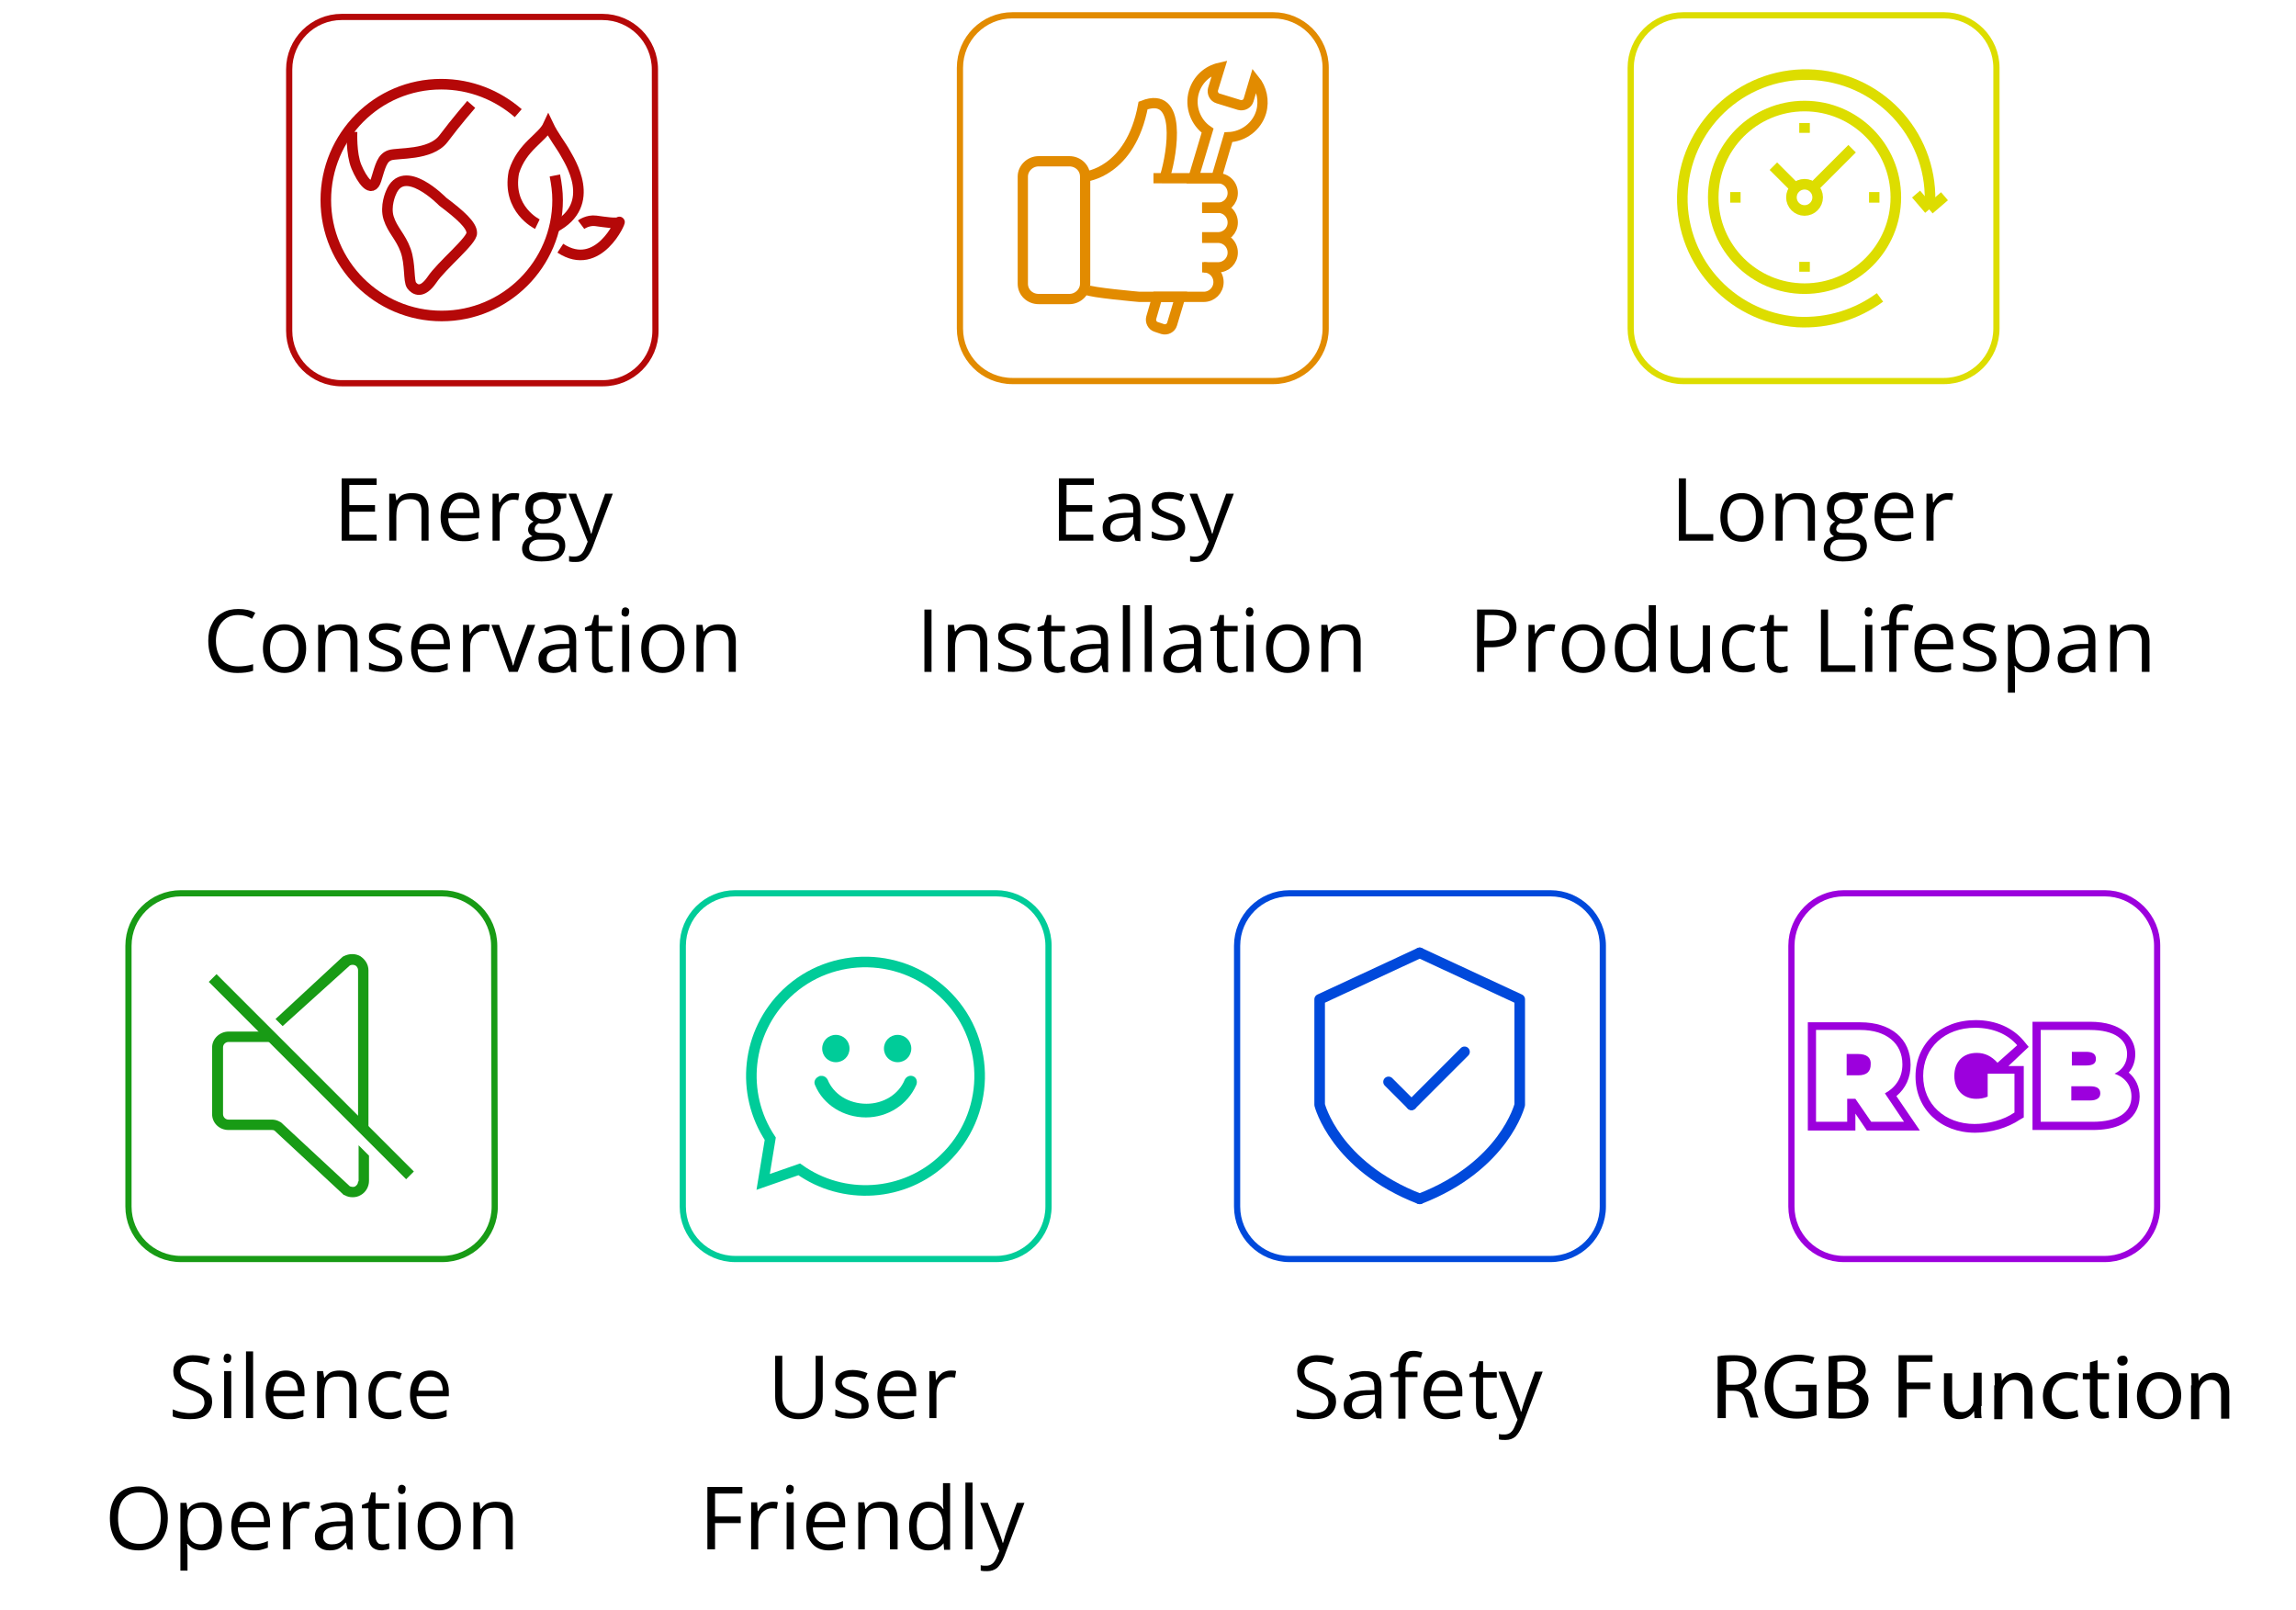 <?xml version="1.0" encoding="utf-8"?>
<!-- Generator: Adobe Illustrator 25.4.1, SVG Export Plug-In . SVG Version: 6.00 Build 0)  -->
<svg version="1.1" xmlns="http://www.w3.org/2000/svg" xmlns:xlink="http://www.w3.org/1999/xlink" x="0px" y="0px"
	 viewBox="0 0 420 294.5" style="enable-background:new 0 0 420 294.5;" xml:space="preserve">
<style type="text/css">
	.st0{enable-background:new    ;}
	.st1{fill:none;stroke:#B50808;stroke-width:1.935;stroke-miterlimit:10;}
	.st2{fill:none;stroke:#B50808;stroke-width:1.134;stroke-miterlimit:10;}
	.st3{fill:none;stroke:#E28B00;stroke-width:1.877;stroke-miterlimit:10;}
	.st4{fill:none;stroke:#E28B00;stroke-width:1.134;stroke-miterlimit:10;}
	.st5{fill:none;stroke:#DDDD00;stroke-width:1.935;stroke-miterlimit:10;}
	.st6{fill:none;stroke:#DDDD00;stroke-width:1.134;stroke-miterlimit:10;}
	.st7{fill:none;stroke:#189B15;stroke-width:2;stroke-miterlimit:10;}
	.st8{fill:#189B15;}
	.st9{fill:none;stroke:#189B15;stroke-width:1.134;stroke-miterlimit:10;}
	.st10{fill:none;stroke:#00CC99;stroke-width:1.935;stroke-miterlimit:10;}
	.st11{fill:#00CC99;}
	.st12{fill:none;stroke:#00CC99;stroke-width:1.134;stroke-miterlimit:10;}
	.st13{fill:none;stroke:#0049DB;stroke-width:1.134;stroke-miterlimit:10;}
	.st14{fill:none;stroke:#0049DB;stroke-width:1.935;stroke-linecap:round;stroke-linejoin:round;stroke-miterlimit:10;}
	.st15{fill:none;stroke:#9C00DD;stroke-width:1.134;stroke-miterlimit:10;}
	.st16{fill:#9C00DD;}
</style>
<g id="圖層_2">
</g>
<g id="圖層_1">
	<g>
		<g class="st0">
			<path d="M68.9,98.9h-6.4V87.5h6.4v1.2h-5v3.7h4.7v1.2h-4.7v4.2h5V98.9z"/>
			<path d="M77.1,98.9v-5.5c0-0.7-0.2-1.2-0.5-1.6c-0.3-0.3-0.8-0.5-1.5-0.5c-0.9,0-1.6,0.2-2,0.7s-0.6,1.3-0.6,2.4v4.5h-1.3v-8.6
				h1.1l0.2,1.2h0.1c0.3-0.4,0.6-0.8,1.1-1c0.5-0.2,1-0.3,1.6-0.3c1,0,1.8,0.2,2.3,0.7c0.5,0.5,0.8,1.3,0.8,2.4v5.6L77.1,98.9
				L77.1,98.9z"/>
			<path d="M84.7,99c-1.3,0-2.3-0.4-3-1.2c-0.7-0.8-1.1-1.8-1.1-3.2c0-1.4,0.3-2.5,1-3.3s1.6-1.2,2.7-1.2c1.1,0,1.9,0.4,2.5,1.1
				c0.6,0.7,0.9,1.6,0.9,2.8v0.8H82c0,1,0.3,1.8,0.8,2.3c0.5,0.5,1.2,0.8,2,0.8c0.9,0,1.8-0.2,2.7-0.6v1.2c-0.5,0.2-0.9,0.3-1.3,0.4
				C85.8,99,85.3,99,84.7,99z M84.4,91.2c-0.7,0-1.2,0.2-1.6,0.7c-0.4,0.4-0.7,1.1-0.7,1.9h4.5c0-0.8-0.2-1.4-0.5-1.9
				C85.5,91.5,85,91.2,84.4,91.2z"/>
			<path d="M94,90.2c0.4,0,0.7,0,1,0.1l-0.2,1.2c-0.4-0.1-0.7-0.1-0.9-0.1c-0.7,0-1.3,0.3-1.8,0.8c-0.5,0.6-0.7,1.3-0.7,2.1v4.6
				h-1.3v-8.6h1.1l0.1,1.6h0.1c0.3-0.6,0.7-1,1.1-1.3C92.9,90.3,93.4,90.2,94,90.2z"/>
			<path d="M103.6,90.3v0.8l-1.6,0.2c0.1,0.2,0.3,0.4,0.4,0.7c0.1,0.3,0.2,0.6,0.2,1c0,0.8-0.3,1.5-0.9,2c-0.6,0.5-1.4,0.8-2.4,0.8
				c-0.3,0-0.5,0-0.7-0.1c-0.6,0.3-0.8,0.7-0.8,1.1c0,0.2,0.1,0.4,0.3,0.5c0.2,0.1,0.5,0.2,1,0.2h1.5c0.9,0,1.6,0.2,2.1,0.6
				c0.5,0.4,0.7,1,0.7,1.7c0,0.9-0.4,1.7-1.1,2.2c-0.8,0.5-1.9,0.7-3.3,0.7c-1.1,0-2-0.2-2.6-0.6c-0.6-0.4-0.9-1-0.9-1.8
				c0-0.5,0.2-1,0.5-1.4c0.3-0.4,0.8-0.6,1.4-0.8c-0.2-0.1-0.4-0.3-0.6-0.5c-0.1-0.2-0.2-0.4-0.2-0.7c0-0.3,0.1-0.6,0.2-0.8
				s0.4-0.5,0.8-0.7c-0.4-0.2-0.8-0.5-1.1-0.9c-0.3-0.4-0.4-0.9-0.4-1.5c0-0.9,0.3-1.7,0.8-2.2s1.4-0.8,2.4-0.8
				c0.4,0,0.9,0.1,1.2,0.2L103.6,90.3L103.6,90.3L103.6,90.3z M96.8,100.3c0,0.5,0.2,0.8,0.6,1.1c0.4,0.2,1,0.4,1.7,0.4
				c1.1,0,1.9-0.2,2.4-0.5c0.5-0.3,0.8-0.8,0.8-1.3c0-0.5-0.1-0.8-0.4-1c-0.3-0.2-0.8-0.3-1.6-0.3h-1.6c-0.6,0-1,0.1-1.4,0.4
				C96.9,99.4,96.8,99.8,96.8,100.3z M97.5,93.1c0,0.6,0.2,1.1,0.5,1.4s0.8,0.5,1.4,0.5c1.3,0,1.9-0.6,1.9-1.8
				c0-1.3-0.6-1.9-1.9-1.9c-0.6,0-1.1,0.2-1.4,0.5C97.6,91.9,97.5,92.4,97.5,93.1z"/>
			<path d="M104,90.3h1.4l1.9,4.9c0.4,1.1,0.7,1.9,0.8,2.4h0.1c0.1-0.3,0.2-0.7,0.4-1.4c0.2-0.6,0.9-2.6,2.1-5.9h1.4l-3.7,9.8
				c-0.4,1-0.8,1.6-1.3,2.1s-1.1,0.6-1.8,0.6c-0.4,0-0.8,0-1.2-0.1v-1c0.3,0.1,0.6,0.1,1,0.1c0.9,0,1.5-0.5,1.9-1.5l0.5-1.2
				L104,90.3z"/>
		</g>
		<g class="st0">
			<path d="M43.6,112.5c-1.3,0-2.2,0.4-3,1.3c-0.7,0.8-1.1,2-1.1,3.4c0,1.5,0.4,2.6,1.1,3.5c0.7,0.8,1.7,1.2,3,1.2
				c0.8,0,1.7-0.1,2.7-0.4v1.2c-0.8,0.3-1.8,0.4-2.9,0.4c-1.7,0-3-0.5-3.9-1.5s-1.4-2.5-1.4-4.4c0-1.2,0.2-2.2,0.7-3.1
				c0.4-0.9,1.1-1.6,1.9-2c0.8-0.5,1.8-0.7,2.9-0.7c1.2,0,2.2,0.2,3.1,0.7l-0.6,1.1C45.3,112.7,44.4,112.5,43.6,112.5z"/>
			<path d="M56,118.6c0,1.4-0.4,2.5-1.1,3.3c-0.7,0.8-1.7,1.2-2.9,1.2c-0.8,0-1.4-0.2-2-0.5c-0.6-0.4-1.1-0.9-1.4-1.5
				c-0.3-0.7-0.5-1.5-0.5-2.4c0-1.4,0.3-2.5,1-3.3c0.7-0.8,1.7-1.2,2.9-1.2c1.2,0,2.1,0.4,2.9,1.2C55.6,116.1,56,117.2,56,118.6z
				 M49.4,118.6c0,1.1,0.2,1.9,0.7,2.5s1.1,0.9,1.9,0.9c0.8,0,1.5-0.3,1.9-0.9c0.4-0.6,0.7-1.4,0.7-2.5c0-1.1-0.2-1.9-0.7-2.5
				c-0.4-0.6-1.1-0.8-1.9-0.8c-0.8,0-1.5,0.3-1.9,0.8C49.7,116.7,49.4,117.5,49.4,118.6z"/>
			<path d="M64.1,122.9v-5.5c0-0.7-0.2-1.2-0.5-1.6c-0.3-0.3-0.8-0.5-1.5-0.5c-0.9,0-1.6,0.2-2,0.7s-0.6,1.3-0.6,2.4v4.5h-1.3v-8.6
				h1.1l0.2,1.2h0.1c0.3-0.4,0.6-0.8,1.1-1c0.5-0.2,1-0.3,1.6-0.3c1,0,1.8,0.2,2.3,0.7c0.5,0.5,0.8,1.3,0.8,2.4v5.6L64.1,122.9
				L64.1,122.9z"/>
			<path d="M73.6,120.5c0,0.8-0.3,1.4-0.9,1.8c-0.6,0.4-1.4,0.6-2.5,0.6c-1.1,0-2-0.2-2.7-0.5v-1.2c0.4,0.2,0.9,0.4,1.3,0.5
				c0.5,0.1,0.9,0.2,1.4,0.2c0.7,0,1.2-0.1,1.6-0.3c0.4-0.2,0.5-0.5,0.5-1c0-0.3-0.1-0.6-0.4-0.9c-0.3-0.2-0.9-0.5-1.7-0.8
				c-0.8-0.3-1.4-0.6-1.7-0.8c-0.3-0.2-0.6-0.5-0.8-0.8c-0.2-0.3-0.2-0.6-0.2-1c0-0.7,0.3-1.2,0.9-1.7c0.6-0.4,1.3-0.6,2.3-0.6
				c0.9,0,1.8,0.2,2.7,0.6l-0.5,1.1c-0.9-0.4-1.6-0.5-2.3-0.5c-0.6,0-1.1,0.1-1.4,0.3c-0.3,0.2-0.5,0.5-0.5,0.8
				c0,0.2,0.1,0.4,0.2,0.6c0.1,0.2,0.3,0.3,0.6,0.5c0.3,0.1,0.8,0.4,1.5,0.6c1,0.4,1.7,0.7,2.1,1.1C73.4,119.5,73.6,120,73.6,120.5z
				"/>
			<path d="M79.3,123c-1.3,0-2.3-0.4-3-1.2c-0.7-0.8-1.1-1.8-1.1-3.2c0-1.4,0.3-2.5,1-3.3s1.6-1.2,2.7-1.2c1.1,0,1.9,0.4,2.5,1.1
				c0.6,0.7,0.9,1.6,0.9,2.8v0.8h-5.9c0,1,0.3,1.8,0.8,2.3c0.5,0.5,1.2,0.8,2,0.8c0.9,0,1.8-0.2,2.7-0.6v1.2
				c-0.5,0.2-0.9,0.3-1.3,0.4C80.4,123,79.9,123,79.3,123z M79,115.2c-0.7,0-1.2,0.2-1.6,0.7c-0.4,0.4-0.7,1.1-0.7,1.9h4.5
				c0-0.8-0.2-1.4-0.5-1.9C80.2,115.5,79.6,115.2,79,115.2z"/>
			<path d="M88.6,114.2c0.4,0,0.7,0,1,0.1l-0.2,1.2c-0.4-0.1-0.7-0.1-0.9-0.1c-0.7,0-1.3,0.3-1.8,0.8c-0.5,0.6-0.7,1.3-0.7,2.1v4.6
				h-1.3v-8.6h1.1l0.1,1.6H86c0.3-0.6,0.7-1,1.1-1.3C87.6,114.3,88,114.2,88.6,114.2z"/>
			<path d="M93.1,122.9l-3.2-8.6h1.4l1.8,5.1c0.4,1.2,0.7,2,0.7,2.3h0.1c0.1-0.3,0.2-0.8,0.5-1.7c0.3-0.9,1-2.8,2.1-5.7h1.4
				l-3.2,8.6L93.1,122.9L93.1,122.9z"/>
			<path d="M104.5,122.9l-0.3-1.2h-0.1c-0.4,0.5-0.9,0.9-1.3,1.1c-0.4,0.2-1,0.3-1.6,0.3c-0.8,0-1.5-0.2-2-0.7
				c-0.5-0.4-0.7-1.1-0.7-1.9c0-1.7,1.4-2.6,4.1-2.7l1.5,0v-0.5c0-0.7-0.1-1.2-0.4-1.5c-0.3-0.3-0.8-0.5-1.4-0.5
				c-0.7,0-1.5,0.2-2.4,0.7l-0.4-1c0.4-0.2,0.9-0.4,1.4-0.5c0.5-0.1,1-0.2,1.5-0.2c1,0,1.8,0.2,2.3,0.7c0.5,0.5,0.7,1.2,0.7,2.2v5.8
				L104.5,122.9L104.5,122.9z M101.6,122c0.8,0,1.4-0.2,1.9-0.7s0.7-1.1,0.7-1.9v-0.8l-1.3,0.1c-1,0-1.8,0.2-2.2,0.5
				c-0.5,0.3-0.7,0.7-0.7,1.3c0,0.5,0.1,0.8,0.4,1.1C100.7,121.8,101,122,101.6,122z"/>
			<path d="M110.9,122c0.2,0,0.5,0,0.7-0.1c0.2,0,0.4-0.1,0.5-0.1v1c-0.1,0.1-0.3,0.1-0.6,0.2c-0.3,0-0.5,0.1-0.7,0.1
				c-1.7,0-2.5-0.9-2.5-2.6v-5.1H107v-0.6l1.2-0.5l0.5-1.8h0.8v2h2.5v1h-2.5v5c0,0.5,0.1,0.9,0.4,1.2
				C110.1,121.8,110.5,122,110.9,122z"/>
			<path d="M113.7,112c0-0.3,0.1-0.5,0.2-0.7c0.1-0.1,0.3-0.2,0.5-0.2c0.2,0,0.4,0.1,0.5,0.2c0.2,0.1,0.2,0.4,0.2,0.6
				s-0.1,0.5-0.2,0.7c-0.2,0.1-0.3,0.2-0.5,0.2c-0.2,0-0.4-0.1-0.5-0.2C113.7,112.5,113.7,112.3,113.7,112z M115.1,122.9h-1.3v-8.6
				h1.3V122.9z"/>
			<path d="M125.2,118.6c0,1.4-0.4,2.5-1.1,3.3c-0.7,0.8-1.7,1.2-2.9,1.2c-0.8,0-1.4-0.2-2-0.5c-0.6-0.4-1.1-0.9-1.4-1.5
				s-0.5-1.5-0.5-2.4c0-1.4,0.3-2.5,1-3.3c0.7-0.8,1.7-1.2,2.9-1.2c1.2,0,2.2,0.4,2.9,1.2C124.9,116.1,125.2,117.2,125.2,118.6z
				 M118.7,118.6c0,1.1,0.2,1.9,0.7,2.5c0.4,0.6,1.1,0.9,1.9,0.9c0.8,0,1.5-0.3,1.9-0.9c0.4-0.6,0.7-1.4,0.7-2.5
				c0-1.1-0.2-1.9-0.7-2.5c-0.4-0.6-1.1-0.8-1.9-0.8c-0.8,0-1.5,0.3-1.9,0.8S118.7,117.5,118.7,118.6z"/>
			<path d="M133.3,122.9v-5.5c0-0.7-0.2-1.2-0.5-1.6c-0.3-0.3-0.8-0.5-1.5-0.5c-0.9,0-1.6,0.2-2,0.7c-0.4,0.5-0.6,1.3-0.6,2.4v4.5
				h-1.3v-8.6h1.1l0.2,1.2h0.1c0.3-0.4,0.6-0.8,1.1-1c0.5-0.2,1-0.3,1.6-0.3c1,0,1.8,0.2,2.3,0.7c0.5,0.5,0.8,1.3,0.8,2.4v5.6
				L133.3,122.9L133.3,122.9z"/>
		</g>
	</g>
	<g>
		<g class="st0">
			<path d="M200.1,98.9h-6.4V87.5h6.4v1.2h-5v3.7h4.7v1.2H195v4.2h5V98.9z"/>
			<path d="M207.7,98.9l-0.3-1.2h-0.1c-0.4,0.5-0.9,0.9-1.3,1.1c-0.4,0.2-1,0.3-1.6,0.3c-0.9,0-1.5-0.2-2-0.7
				c-0.5-0.4-0.7-1.1-0.7-1.9c0-1.7,1.4-2.6,4.1-2.7l1.5,0v-0.5c0-0.7-0.1-1.2-0.4-1.5s-0.8-0.5-1.4-0.5c-0.7,0-1.5,0.2-2.4,0.7
				l-0.4-1c0.4-0.2,0.9-0.4,1.4-0.5c0.5-0.1,1-0.2,1.5-0.2c1,0,1.8,0.2,2.3,0.7c0.5,0.5,0.7,1.2,0.7,2.2v5.8L207.7,98.9L207.7,98.9
				L207.7,98.9z M204.7,98c0.8,0,1.4-0.2,1.9-0.7s0.7-1.1,0.7-1.9v-0.8l-1.3,0.1c-1,0-1.8,0.2-2.2,0.5c-0.5,0.3-0.7,0.7-0.7,1.3
				c0,0.5,0.1,0.8,0.4,1.1C203.8,97.8,204.2,98,204.7,98z"/>
			<path d="M216.8,96.5c0,0.8-0.3,1.4-0.9,1.8c-0.6,0.4-1.4,0.6-2.5,0.6c-1.1,0-2-0.2-2.7-0.5v-1.2c0.4,0.2,0.9,0.4,1.3,0.5
				c0.5,0.1,0.9,0.2,1.4,0.2c0.7,0,1.2-0.1,1.6-0.3c0.4-0.2,0.5-0.5,0.5-1c0-0.3-0.1-0.6-0.4-0.9s-0.9-0.5-1.7-0.8
				c-0.8-0.3-1.4-0.6-1.7-0.8s-0.6-0.5-0.8-0.8c-0.2-0.3-0.2-0.6-0.2-1c0-0.7,0.3-1.2,0.9-1.7c0.6-0.4,1.3-0.6,2.3-0.6
				c0.9,0,1.8,0.2,2.7,0.6l-0.5,1.1c-0.9-0.4-1.6-0.5-2.3-0.5c-0.6,0-1.1,0.1-1.4,0.3c-0.3,0.2-0.5,0.5-0.5,0.8
				c0,0.2,0.1,0.4,0.2,0.6c0.1,0.2,0.3,0.3,0.6,0.5c0.3,0.1,0.8,0.4,1.5,0.6c1,0.4,1.7,0.7,2.1,1.1C216.6,95.5,216.8,96,216.8,96.5z
				"/>
			<path d="M217.6,90.3h1.4l1.9,4.9c0.4,1.1,0.7,1.9,0.8,2.4h0.1c0.1-0.3,0.2-0.7,0.4-1.4c0.2-0.6,0.9-2.6,2.1-5.9h1.4l-3.7,9.8
				c-0.4,1-0.8,1.6-1.3,2.1c-0.5,0.4-1.1,0.6-1.8,0.6c-0.4,0-0.8,0-1.2-0.1v-1c0.3,0.1,0.6,0.1,1,0.1c0.9,0,1.5-0.5,1.9-1.5l0.5-1.2
				L217.6,90.3z"/>
		</g>
		<g class="st0">
			<path d="M169.1,122.9v-11.4h1.3v11.4H169.1z"/>
			<path d="M179.3,122.9v-5.5c0-0.7-0.2-1.2-0.5-1.6c-0.3-0.3-0.8-0.5-1.5-0.5c-0.9,0-1.6,0.2-2,0.7c-0.4,0.5-0.6,1.3-0.6,2.4v4.5
				h-1.3v-8.6h1.1l0.2,1.2h0.1c0.3-0.4,0.6-0.8,1.1-1c0.5-0.2,1-0.3,1.6-0.3c1,0,1.8,0.2,2.3,0.7c0.5,0.5,0.8,1.3,0.8,2.4v5.6
				L179.3,122.9L179.3,122.9z"/>
			<path d="M188.7,120.5c0,0.8-0.3,1.4-0.9,1.8c-0.6,0.4-1.4,0.6-2.5,0.6c-1.1,0-2-0.2-2.7-0.5v-1.2c0.4,0.2,0.9,0.4,1.3,0.5
				c0.5,0.1,0.9,0.2,1.4,0.2c0.7,0,1.2-0.1,1.6-0.3c0.4-0.2,0.5-0.5,0.5-1c0-0.3-0.1-0.6-0.4-0.9c-0.3-0.2-0.9-0.5-1.7-0.8
				c-0.8-0.3-1.4-0.6-1.7-0.8s-0.6-0.5-0.8-0.8c-0.2-0.3-0.2-0.6-0.2-1c0-0.7,0.3-1.2,0.9-1.7c0.6-0.4,1.3-0.6,2.3-0.6
				c0.9,0,1.8,0.2,2.7,0.6l-0.5,1.1c-0.9-0.4-1.6-0.5-2.3-0.5c-0.6,0-1.1,0.1-1.4,0.3c-0.3,0.2-0.5,0.5-0.5,0.8
				c0,0.2,0.1,0.4,0.2,0.6c0.1,0.2,0.3,0.3,0.6,0.5c0.3,0.1,0.8,0.4,1.5,0.6c1,0.4,1.7,0.7,2.1,1.1
				C188.6,119.5,188.7,120,188.7,120.5z"/>
			<path d="M193.6,122c0.2,0,0.5,0,0.7-0.1c0.2,0,0.4-0.1,0.5-0.1v1c-0.1,0.1-0.3,0.1-0.6,0.2c-0.3,0-0.5,0.1-0.7,0.1
				c-1.7,0-2.5-0.9-2.5-2.6v-5.1h-1.2v-0.6l1.2-0.5l0.5-1.8h0.8v2h2.5v1h-2.5v5c0,0.5,0.1,0.9,0.4,1.2
				C192.8,121.8,193.2,122,193.6,122z"/>
			<path d="M201.8,122.9l-0.3-1.2h-0.1c-0.4,0.5-0.9,0.9-1.3,1.1c-0.4,0.2-1,0.3-1.6,0.3c-0.8,0-1.5-0.2-2-0.7
				c-0.5-0.4-0.7-1.1-0.7-1.9c0-1.7,1.4-2.6,4.1-2.7l1.5,0v-0.5c0-0.7-0.1-1.2-0.4-1.5c-0.3-0.3-0.8-0.5-1.4-0.5
				c-0.7,0-1.5,0.2-2.4,0.7l-0.4-1c0.4-0.2,0.9-0.4,1.4-0.5c0.5-0.1,1-0.2,1.5-0.2c1,0,1.8,0.2,2.3,0.7c0.5,0.5,0.7,1.2,0.7,2.2v5.8
				L201.8,122.9L201.8,122.9L201.8,122.9z M198.8,122c0.8,0,1.4-0.2,1.9-0.7s0.7-1.1,0.7-1.9v-0.8l-1.3,0.1c-1,0-1.8,0.2-2.2,0.5
				c-0.5,0.3-0.7,0.7-0.7,1.3c0,0.5,0.1,0.8,0.4,1.1C197.9,121.8,198.3,122,198.8,122z"/>
			<path d="M206.7,122.9h-1.3v-12.2h1.3V122.9z"/>
			<path d="M210.7,122.9h-1.3v-12.2h1.3V122.9z"/>
			<path d="M218.8,122.9l-0.3-1.2h-0.1c-0.4,0.5-0.9,0.9-1.3,1.1c-0.4,0.2-1,0.3-1.6,0.3c-0.9,0-1.5-0.2-2-0.7
				c-0.5-0.4-0.7-1.1-0.7-1.9c0-1.7,1.4-2.6,4.1-2.7l1.5,0v-0.5c0-0.7-0.1-1.2-0.4-1.5c-0.3-0.3-0.8-0.5-1.4-0.5
				c-0.7,0-1.5,0.2-2.4,0.7l-0.4-1c0.4-0.2,0.9-0.4,1.4-0.5c0.5-0.1,1-0.2,1.5-0.2c1,0,1.8,0.2,2.3,0.7c0.5,0.5,0.7,1.2,0.7,2.2v5.8
				L218.8,122.9L218.8,122.9L218.8,122.9z M215.8,122c0.8,0,1.4-0.2,1.9-0.7c0.5-0.4,0.7-1.1,0.7-1.9v-0.8l-1.3,0.1
				c-1,0-1.8,0.2-2.2,0.5c-0.5,0.3-0.7,0.7-0.7,1.3c0,0.5,0.1,0.8,0.4,1.1C214.9,121.8,215.3,122,215.8,122z"/>
			<path d="M225.2,122c0.2,0,0.4,0,0.7-0.1c0.2,0,0.4-0.1,0.5-0.1v1c-0.1,0.1-0.3,0.1-0.6,0.2c-0.3,0-0.5,0.1-0.7,0.1
				c-1.7,0-2.5-0.9-2.5-2.6v-5.1h-1.2v-0.6l1.2-0.5l0.5-1.8h0.8v2h2.5v1h-2.5v5c0,0.5,0.1,0.9,0.4,1.2
				C224.4,121.8,224.7,122,225.2,122z"/>
			<path d="M227.9,112c0-0.3,0.1-0.5,0.2-0.7c0.1-0.1,0.3-0.2,0.5-0.2c0.2,0,0.4,0.1,0.5,0.2c0.1,0.1,0.2,0.4,0.2,0.6
				s-0.1,0.5-0.2,0.7c-0.2,0.1-0.3,0.2-0.5,0.2c-0.2,0-0.4-0.1-0.5-0.2C228,112.5,227.9,112.3,227.9,112z M229.3,122.9H228v-8.6h1.3
				V122.9z"/>
			<path d="M239.5,118.6c0,1.4-0.4,2.5-1.1,3.3c-0.7,0.8-1.7,1.2-2.9,1.2c-0.8,0-1.4-0.2-2-0.5c-0.6-0.4-1.1-0.9-1.4-1.5
				s-0.5-1.5-0.5-2.4c0-1.4,0.3-2.5,1-3.3c0.7-0.8,1.7-1.2,2.9-1.2c1.2,0,2.1,0.4,2.9,1.2C239.1,116.1,239.5,117.2,239.5,118.6z
				 M232.9,118.6c0,1.1,0.2,1.9,0.7,2.5s1.1,0.9,1.9,0.9c0.8,0,1.5-0.3,1.9-0.9c0.4-0.6,0.7-1.4,0.7-2.5c0-1.1-0.2-1.9-0.7-2.5
				c-0.4-0.6-1.1-0.8-1.9-0.8c-0.9,0-1.5,0.3-1.9,0.8C233.2,116.7,232.9,117.5,232.9,118.6z"/>
			<path d="M247.6,122.9v-5.5c0-0.7-0.2-1.2-0.5-1.6c-0.3-0.3-0.8-0.5-1.5-0.5c-0.9,0-1.6,0.2-2,0.7c-0.4,0.5-0.6,1.3-0.6,2.4v4.5
				h-1.3v-8.6h1.1l0.2,1.2h0.1c0.3-0.4,0.6-0.8,1.1-1c0.5-0.2,1-0.3,1.6-0.3c1,0,1.8,0.2,2.3,0.7c0.5,0.5,0.8,1.3,0.8,2.4v5.6
				L247.6,122.9L247.6,122.9z"/>
		</g>
	</g>
	<g>
		<g>
			<path class="st1" d="M101.5,32.1c0.3,1.5,0.5,3,0.5,4.5c0,11.7-9.5,21.2-21.2,21.2s-21.2-9.5-21.2-21.2S69,15.4,80.7,15.4
				c5.4,0,10.3,2,14.1,5.3"/>
			<path class="st1" d="M64.4,24.1c0,0-0.2,4,0.8,6.4c1,2.4,2.8,5,3.6,2.4c0.8-2.6,1.1-4,2.5-4.5s7.4,0.1,9.8-3
				c2.4-3.2,5.1-6.3,5.1-6.3"/>
			<path class="st1" d="M71.5,35.3c0,0-1.1,2.4-0.4,4.6c0.7,2.2,2.2,3.4,3.1,5.9c0.9,2.5,0.5,5.6,1.1,6.4c0.6,0.8,1.9,1.6,3.7-1
				c1.8-2.7,7.4-7.2,7.3-8.6c0-1.4-2.1-3.3-5.3-5.7C80.9,36.8,73.8,29.5,71.5,35.3z"/>
			<path class="st1" d="M106.3,41.1c0,0,1.2-0.9,2.7-0.7c1.5,0.2,3.9,0.6,4.3,0.2c0.4-0.4-3.8,9.4-10.8,4.8"/>
			<path class="st1" d="M98.3,41c0,0-5.6-2.7-4.3-9.5c1.5-4.8,5.2-6.2,6.3-8.6c0.9,1.9,2.4,3.8,3.1,5.1c0.7,1.3,6.1,9.4-2,13.6"/>
		</g>
		<path class="st2" d="M119.9,60.5c0,5.3-4.3,9.6-9.6,9.6H62.5c-5.3,0-9.6-4.3-9.6-9.6V12.7c0-5.3,4.3-9.6,9.6-9.6h47.7
			c5.3,0,9.6,4.3,9.6,9.6L119.9,60.5L119.9,60.5z"/>
	</g>
	<g>
		<g>
			<path class="st3" d="M198.5,51.9c0,1.5-1.3,2.8-2.9,2.8H190c-1.6,0-2.9-1.2-2.9-2.8V32.3c0-1.5,1.3-2.8,2.9-2.8h5.6
				c1.6,0,2.9,1.2,2.9,2.8V51.9z"/>
			<path class="st3" d="M198.5,32.3c0,0,8.3-0.7,10.6-13c7.2-2.8,5.3,8.7,4.1,12.7"/>
			<g>
				<path class="st3" d="M219.9,38h2.9c1.5,0,2.7-1.2,2.7-2.7c0-1.5-1.2-2.7-2.7-2.7H211"/>
				<path class="st3" d="M220.2,48.9c1.5,0,2.7,1.2,2.7,2.7c0,1.5-1.2,2.7-2.7,2.7h-11.8c0,0-9.1-0.8-9.6-1.3"/>
				<path class="st3" d="M219.9,43.4h2.9c1.5,0,2.7-1.2,2.7-2.7c0-1.5-1.2-2.7-2.7-2.7h-2.9"/>
				<path class="st3" d="M219.9,48.9h2.9c1.5,0,2.7-1.2,2.7-2.7c0-1.5-1.2-2.7-2.7-2.7h-2.9"/>
			</g>
			<path class="st3" d="M210.6,58.1c-0.2,0.7,0.2,1.5,0.9,1.7l1.2,0.4c0.7,0.2,1.5-0.2,1.7-0.9l1.5-5h-4.2L210.6,58.1z"/>
			<path class="st3" d="M224.7,25.1c2.7-0.1,5.2-1.9,6-4.6c0.6-2.1,0.1-4.3-1.2-5.9l-1.1,3.7c-0.2,0.7-1,1.1-1.7,0.9l-3.9-1.2
				c-0.7-0.2-1.1-1-0.9-1.7l1.2-3.9c-2.2,0.5-4,2.1-4.7,4.4c-0.8,2.7,0.3,5.6,2.5,7.1l-2.6,8.7h4.2L224.7,25.1z"/>
		</g>
		<path class="st4" d="M242.5,60.1c0,5.3-4.3,9.6-9.6,9.6h-47.7c-5.3,0-9.6-4.3-9.6-9.6V12.4c0-5.3,4.3-9.6,9.6-9.6h47.7
			c5.3,0,9.6,4.3,9.6,9.6V60.1z"/>
	</g>
	<g>
		<g>
			<circle class="st5" cx="330.1" cy="36.1" r="16.7"/>
			<path class="st5" d="M343.9,54.4c-4.2,3.1-9.5,4.8-15.1,4.5c-12.5-0.9-21.9-11.7-21-24.2c0.9-12.5,11.7-21.9,24.2-21
				c12.5,0.9,21.9,11.7,21,24.2"/>
			<line class="st5" x1="352.9" y1="38.3" x2="355.7" y2="35.9"/>
			<line class="st5" x1="352.9" y1="38.3" x2="350.5" y2="35.5"/>
			<circle class="st5" cx="330.1" cy="36.1" r="2.4"/>
			<line class="st5" x1="324.4" y1="30.4" x2="328.3" y2="34.3"/>
			<line class="st5" x1="331.8" y1="34.2" x2="338.8" y2="27.2"/>
			<line class="st5" x1="330.1" y1="22.5" x2="330.1" y2="24.3"/>
			<line class="st5" x1="330.1" y1="47.9" x2="330.1" y2="49.7"/>
			<line class="st5" x1="316.5" y1="36.1" x2="318.4" y2="36.1"/>
			<line class="st5" x1="341.9" y1="36.1" x2="343.8" y2="36.1"/>
		</g>
		<path class="st6" d="M365.2,60.1c0,5.3-4.3,9.6-9.6,9.6h-47.7c-5.3,0-9.6-4.3-9.6-9.6V12.4c0-5.3,4.3-9.6,9.6-9.6h47.7
			c5.3,0,9.6,4.3,9.6,9.6V60.1z"/>
	</g>
	<g>
		<g class="st0">
			<path d="M307.1,98.9V87.5h1.3v10.2h5v1.2H307.1z"/>
			<path d="M322.6,94.6c0,1.4-0.4,2.5-1.1,3.3c-0.7,0.8-1.7,1.2-2.9,1.2c-0.8,0-1.4-0.2-2-0.5c-0.6-0.4-1.1-0.9-1.4-1.5
				c-0.3-0.7-0.5-1.5-0.5-2.4c0-1.4,0.4-2.5,1-3.3c0.7-0.8,1.7-1.2,2.9-1.2c1.2,0,2.1,0.4,2.9,1.2C322.2,92.1,322.6,93.2,322.6,94.6
				z M316,94.6c0,1.1,0.2,1.9,0.7,2.5c0.4,0.6,1.1,0.9,1.9,0.9c0.8,0,1.5-0.3,1.9-0.9s0.7-1.4,0.7-2.5c0-1.1-0.2-1.9-0.7-2.5
				c-0.4-0.6-1.1-0.8-1.9-0.8c-0.8,0-1.5,0.3-1.9,0.8C316.3,92.7,316,93.5,316,94.6z"/>
			<path d="M330.7,98.9v-5.5c0-0.7-0.2-1.2-0.5-1.6c-0.3-0.3-0.8-0.5-1.5-0.5c-0.9,0-1.6,0.2-2,0.7c-0.4,0.5-0.6,1.3-0.6,2.4v4.5
				h-1.3v-8.6h1.1l0.2,1.2h0.1c0.3-0.4,0.6-0.7,1.1-1s1-0.3,1.6-0.3c1,0,1.8,0.2,2.3,0.7c0.5,0.5,0.8,1.3,0.8,2.4v5.6L330.7,98.9
				L330.7,98.9z"/>
			<path d="M341.7,90.3v0.8l-1.6,0.2c0.1,0.2,0.3,0.4,0.4,0.7c0.1,0.3,0.2,0.6,0.2,1c0,0.8-0.3,1.5-0.9,2c-0.6,0.5-1.4,0.8-2.4,0.8
				c-0.3,0-0.5,0-0.7-0.1c-0.6,0.3-0.8,0.7-0.8,1.1c0,0.2,0.1,0.4,0.3,0.5c0.2,0.1,0.5,0.2,1,0.2h1.5c0.9,0,1.6,0.2,2.1,0.6
				c0.5,0.4,0.7,1,0.7,1.7c0,0.9-0.4,1.7-1.1,2.2c-0.8,0.5-1.9,0.7-3.3,0.7c-1.1,0-2-0.2-2.6-0.6s-0.9-1-0.9-1.8
				c0-0.5,0.2-1,0.5-1.4c0.3-0.4,0.8-0.6,1.4-0.8c-0.2-0.1-0.4-0.3-0.6-0.5c-0.1-0.2-0.2-0.4-0.2-0.7c0-0.3,0.1-0.6,0.2-0.8
				c0.2-0.2,0.4-0.5,0.8-0.7c-0.4-0.2-0.8-0.5-1.1-0.9c-0.3-0.4-0.4-0.9-0.4-1.5c0-0.9,0.3-1.7,0.8-2.2c0.6-0.5,1.4-0.8,2.4-0.8
				c0.4,0,0.9,0.1,1.2,0.2H341.7L341.7,90.3z M334.8,100.3c0,0.5,0.2,0.8,0.6,1.1c0.4,0.2,0.9,0.4,1.7,0.4c1.1,0,1.9-0.2,2.4-0.5
				c0.5-0.3,0.8-0.8,0.8-1.3c0-0.5-0.1-0.8-0.4-1c-0.3-0.2-0.8-0.3-1.6-0.3h-1.6c-0.6,0-1,0.1-1.4,0.4
				C335,99.4,334.8,99.8,334.8,100.3z M335.5,93.1c0,0.6,0.2,1.1,0.5,1.4c0.3,0.3,0.8,0.5,1.4,0.5c1.3,0,1.9-0.6,1.9-1.8
				c0-1.3-0.6-1.9-1.9-1.9c-0.6,0-1.1,0.2-1.4,0.5C335.7,91.9,335.5,92.4,335.5,93.1z"/>
			<path d="M347,99c-1.3,0-2.3-0.4-3-1.2c-0.7-0.8-1.1-1.8-1.1-3.2c0-1.4,0.3-2.5,1-3.3c0.7-0.8,1.6-1.2,2.7-1.2
				c1.1,0,1.9,0.4,2.5,1.1c0.6,0.7,0.9,1.6,0.9,2.8v0.8h-5.9c0,1,0.3,1.8,0.8,2.3c0.5,0.5,1.2,0.8,2,0.8c0.9,0,1.8-0.2,2.7-0.6v1.2
				c-0.5,0.2-0.9,0.3-1.3,0.4S347.6,99,347,99z M346.7,91.2c-0.7,0-1.2,0.2-1.6,0.7c-0.4,0.4-0.6,1.1-0.7,1.9h4.5
				c0-0.8-0.2-1.4-0.5-1.9C347.9,91.5,347.4,91.2,346.7,91.2z"/>
			<path d="M356.3,90.2c0.4,0,0.7,0,1,0.1l-0.2,1.2c-0.4-0.1-0.7-0.1-0.9-0.1c-0.7,0-1.3,0.3-1.8,0.8c-0.5,0.6-0.7,1.3-0.7,2.1v4.6
				h-1.3v-8.6h1.1l0.1,1.6h0.1c0.3-0.6,0.7-1,1.1-1.3C355.3,90.3,355.8,90.2,356.3,90.2z"/>
		</g>
		<g class="st0">
			<path d="M277.4,114.8c0,1.2-0.4,2-1.2,2.7c-0.8,0.6-1.9,0.9-3.4,0.9h-1.3v4.5h-1.3v-11.4h3C276,111.5,277.4,112.6,277.4,114.8z
				 M271.5,117.2h1.2c1.2,0,2-0.2,2.6-0.6c0.5-0.4,0.8-1,0.8-1.8c0-0.8-0.2-1.3-0.7-1.7c-0.5-0.4-1.3-0.6-2.3-0.6h-1.5L271.5,117.2
				L271.5,117.2z"/>
			<path d="M283.5,114.2c0.4,0,0.7,0,1,0.1l-0.2,1.2c-0.4-0.1-0.7-0.1-0.9-0.1c-0.7,0-1.3,0.3-1.8,0.8c-0.5,0.6-0.7,1.3-0.7,2.1v4.6
				h-1.3v-8.6h1.1l0.1,1.6h0.1c0.3-0.6,0.7-1,1.1-1.3C282.5,114.3,283,114.2,283.5,114.2z"/>
			<path d="M293.6,118.6c0,1.4-0.4,2.5-1.1,3.3c-0.7,0.8-1.7,1.2-2.9,1.2c-0.8,0-1.4-0.2-2-0.5c-0.6-0.4-1.1-0.9-1.4-1.5
				c-0.3-0.7-0.5-1.5-0.5-2.4c0-1.4,0.4-2.5,1-3.3c0.7-0.8,1.7-1.2,2.9-1.2c1.2,0,2.1,0.4,2.9,1.2
				C293.2,116.1,293.6,117.2,293.6,118.6z M287,118.6c0,1.1,0.2,1.9,0.7,2.5c0.4,0.6,1.1,0.9,1.9,0.9c0.8,0,1.5-0.3,1.9-0.9
				c0.4-0.6,0.7-1.4,0.7-2.5c0-1.1-0.2-1.9-0.7-2.5c-0.4-0.6-1.1-0.8-1.9-0.8c-0.9,0-1.5,0.3-1.9,0.8
				C287.3,116.6,287,117.5,287,118.6z"/>
			<path d="M301.7,121.7L301.7,121.7c-0.7,0.9-1.6,1.3-2.8,1.3c-1.1,0-2-0.4-2.6-1.1c-0.6-0.8-0.9-1.9-0.9-3.3
				c0-1.4,0.3-2.5,0.9-3.3c0.6-0.8,1.5-1.2,2.6-1.2c1.2,0,2.1,0.4,2.7,1.3h0.1l-0.1-0.6l0-0.6v-3.5h1.3v12.2h-1.1L301.7,121.7z
				 M299.1,121.9c0.9,0,1.5-0.2,1.9-0.7c0.4-0.5,0.6-1.3,0.6-2.3v-0.3c0-1.2-0.2-2.1-0.6-2.6c-0.4-0.5-1-0.8-1.9-0.8
				c-0.8,0-1.3,0.3-1.7,0.9c-0.4,0.6-0.6,1.4-0.6,2.5c0,1.1,0.2,1.9,0.6,2.5C297.7,121.7,298.3,121.9,299.1,121.9z"/>
			<path d="M306.9,114.3v5.6c0,0.7,0.2,1.2,0.5,1.6c0.3,0.3,0.8,0.5,1.5,0.5c0.9,0,1.6-0.2,2-0.7c0.4-0.5,0.6-1.3,0.6-2.4v-4.5h1.3
				v8.6h-1.1l-0.2-1.1h-0.1c-0.3,0.4-0.6,0.7-1.1,1c-0.5,0.2-1,0.3-1.6,0.3c-1,0-1.8-0.2-2.3-0.7c-0.5-0.5-0.8-1.3-0.8-2.4v-5.6
				L306.9,114.3L306.9,114.3L306.9,114.3z"/>
			<path d="M318.9,123c-1.2,0-2.2-0.4-2.9-1.1c-0.7-0.8-1-1.8-1-3.2c0-1.4,0.3-2.5,1-3.3c0.7-0.8,1.7-1.2,2.9-1.2
				c0.4,0,0.8,0,1.2,0.1c0.4,0.1,0.7,0.2,1,0.3l-0.4,1.1c-0.3-0.1-0.6-0.2-0.9-0.3c-0.3-0.1-0.6-0.1-0.9-0.1c-1.7,0-2.6,1.1-2.6,3.3
				c0,1.1,0.2,1.9,0.6,2.4c0.4,0.6,1.1,0.8,1.9,0.8c0.7,0,1.4-0.2,2.2-0.5v1.1C320.5,122.9,319.8,123,318.9,123z"/>
			<path d="M325.8,122c0.2,0,0.5,0,0.7-0.1c0.2,0,0.4-0.1,0.5-0.1v1c-0.1,0.1-0.3,0.1-0.6,0.2c-0.3,0-0.5,0.1-0.7,0.1
				c-1.7,0-2.5-0.9-2.5-2.6v-5.1h-1.2v-0.6l1.2-0.5l0.5-1.8h0.8v2h2.5v1h-2.5v5c0,0.5,0.1,0.9,0.4,1.2
				C325.1,121.8,325.4,122,325.8,122z"/>
			<path d="M333.1,122.9v-11.4h1.3v10.2h5v1.2H333.1L333.1,122.9z"/>
			<path d="M341.1,112c0-0.3,0.1-0.5,0.2-0.7c0.1-0.1,0.3-0.2,0.5-0.2c0.2,0,0.4,0.1,0.5,0.2c0.2,0.1,0.2,0.4,0.2,0.6
				s-0.1,0.5-0.2,0.7c-0.2,0.1-0.3,0.2-0.5,0.2c-0.2,0-0.4-0.1-0.5-0.2C341.2,112.5,341.1,112.3,341.1,112z M342.5,122.9h-1.3v-8.6
				h1.3V122.9z"/>
			<path d="M349.1,115.3h-2.2v7.6h-1.3v-7.6h-1.5v-0.6l1.5-0.5v-0.5c0-2.1,0.9-3.2,2.8-3.2c0.5,0,1,0.1,1.6,0.3l-0.3,1
				c-0.5-0.2-0.9-0.2-1.3-0.2c-0.5,0-0.9,0.2-1.1,0.5c-0.2,0.3-0.4,0.8-0.4,1.6v0.6h2.2V115.3z"/>
			<path d="M354.3,123c-1.3,0-2.3-0.4-3-1.2c-0.7-0.8-1.1-1.8-1.1-3.2c0-1.4,0.3-2.5,1-3.3c0.7-0.8,1.6-1.2,2.7-1.2
				c1.1,0,1.9,0.4,2.5,1.1c0.6,0.7,0.9,1.6,0.9,2.8v0.8h-5.9c0,1,0.3,1.8,0.8,2.3c0.5,0.5,1.2,0.8,2,0.8c0.9,0,1.8-0.2,2.7-0.6v1.2
				c-0.5,0.2-0.9,0.3-1.3,0.4C355.3,123,354.9,123,354.3,123z M353.9,115.2c-0.7,0-1.2,0.2-1.6,0.7c-0.4,0.4-0.6,1.1-0.7,1.9h4.5
				c0-0.8-0.2-1.4-0.5-1.9C355.1,115.5,354.6,115.2,353.9,115.2z"/>
			<path d="M365.2,120.5c0,0.8-0.3,1.4-0.9,1.8c-0.6,0.4-1.4,0.6-2.5,0.6c-1.1,0-2-0.2-2.7-0.5v-1.2c0.4,0.2,0.9,0.4,1.3,0.5
				c0.5,0.1,0.9,0.2,1.4,0.2c0.7,0,1.2-0.1,1.6-0.3c0.4-0.2,0.5-0.5,0.5-1c0-0.3-0.1-0.6-0.4-0.9s-0.9-0.5-1.7-0.8
				c-0.8-0.3-1.4-0.6-1.7-0.8s-0.6-0.5-0.8-0.8c-0.2-0.3-0.2-0.6-0.2-1c0-0.7,0.3-1.2,0.9-1.7c0.6-0.4,1.3-0.6,2.3-0.6
				c0.9,0,1.8,0.2,2.7,0.6l-0.5,1.1c-0.9-0.4-1.6-0.5-2.3-0.5c-0.6,0-1.1,0.1-1.4,0.3c-0.3,0.2-0.5,0.5-0.5,0.8
				c0,0.2,0.1,0.4,0.2,0.6c0.1,0.2,0.3,0.3,0.6,0.5c0.3,0.1,0.8,0.4,1.5,0.6c1,0.4,1.7,0.7,2.1,1.1C365,119.5,365.2,120,365.2,120.5
				z"/>
			<path d="M371.3,123c-0.6,0-1.1-0.1-1.5-0.3c-0.5-0.2-0.8-0.5-1.2-0.9h-0.1c0.1,0.5,0.1,1,0.1,1.4v3.5h-1.3v-12.4h1.1l0.2,1.2h0.1
				c0.3-0.5,0.7-0.8,1.2-1c0.4-0.2,1-0.3,1.5-0.3c1.1,0,2,0.4,2.6,1.2c0.6,0.8,0.9,1.9,0.9,3.3c0,1.4-0.3,2.5-0.9,3.3
				C373.2,122.6,372.4,123,371.3,123z M371.1,115.3c-0.9,0-1.5,0.2-1.9,0.7c-0.4,0.5-0.6,1.3-0.6,2.3v0.3c0,1.2,0.2,2.1,0.6,2.6
				c0.4,0.5,1,0.8,1.9,0.8c0.7,0,1.3-0.3,1.7-0.9c0.4-0.6,0.6-1.4,0.6-2.5c0-1.1-0.2-1.9-0.6-2.5
				C372.4,115.5,371.8,115.3,371.1,115.3z"/>
			<path d="M382.3,122.9l-0.3-1.2H382c-0.4,0.5-0.9,0.9-1.3,1.1c-0.4,0.2-1,0.3-1.6,0.3c-0.9,0-1.5-0.2-2-0.7
				c-0.5-0.4-0.7-1.1-0.7-1.9c0-1.7,1.4-2.6,4.1-2.7l1.5,0v-0.5c0-0.7-0.1-1.2-0.4-1.5s-0.8-0.5-1.4-0.5c-0.7,0-1.5,0.2-2.4,0.7
				l-0.4-1c0.4-0.2,0.9-0.4,1.4-0.5c0.5-0.1,1-0.2,1.5-0.2c1,0,1.8,0.2,2.3,0.7c0.5,0.5,0.7,1.2,0.7,2.2v5.8L382.3,122.9
				L382.3,122.9L382.3,122.9z M379.4,122c0.8,0,1.4-0.2,1.9-0.7s0.7-1.1,0.7-1.9v-0.8l-1.3,0.1c-1,0-1.8,0.2-2.2,0.5
				c-0.5,0.3-0.7,0.7-0.7,1.3c0,0.5,0.1,0.8,0.4,1.1C378.5,121.8,378.9,122,379.4,122z"/>
			<path d="M391.8,122.9v-5.5c0-0.7-0.2-1.2-0.5-1.6c-0.3-0.3-0.8-0.5-1.5-0.5c-0.9,0-1.6,0.2-2,0.7c-0.4,0.5-0.6,1.3-0.6,2.4v4.5
				H386v-8.6h1.1l0.2,1.2h0.1c0.3-0.4,0.6-0.7,1.1-1c0.5-0.2,1-0.3,1.6-0.3c1,0,1.8,0.2,2.3,0.7c0.5,0.5,0.8,1.3,0.8,2.4v5.6
				L391.8,122.9L391.8,122.9z"/>
		</g>
	</g>
	<g class="st0">
		<path d="M38.8,256.4c0,1-0.4,1.8-1.1,2.4c-0.7,0.6-1.7,0.8-3,0.8c-1.4,0-2.4-0.2-3.1-0.5v-1.3c0.5,0.2,1,0.4,1.5,0.5
			c0.6,0.1,1.1,0.2,1.6,0.2c0.9,0,1.6-0.2,2-0.5c0.4-0.3,0.7-0.8,0.7-1.4c0-0.4-0.1-0.7-0.2-1c-0.2-0.3-0.4-0.5-0.8-0.7
			c-0.4-0.2-0.9-0.5-1.7-0.7c-1.1-0.4-1.8-0.8-2.3-1.4c-0.5-0.5-0.7-1.2-0.7-2c0-0.9,0.3-1.6,1-2.1c0.7-0.5,1.5-0.8,2.6-0.8
			c1.1,0,2.2,0.2,3.1,0.6l-0.4,1.2c-0.9-0.4-1.9-0.6-2.8-0.6c-0.7,0-1.3,0.2-1.6,0.5c-0.4,0.3-0.6,0.7-0.6,1.3c0,0.4,0.1,0.7,0.2,1
			c0.1,0.3,0.4,0.5,0.7,0.7c0.3,0.2,0.9,0.4,1.6,0.7c1.2,0.4,2,0.9,2.5,1.4C38.6,255,38.8,255.6,38.8,256.4z"/>
		<path d="M40.9,248.5c0-0.3,0.1-0.5,0.2-0.7c0.1-0.1,0.3-0.2,0.5-0.2c0.2,0,0.4,0.1,0.5,0.2c0.2,0.1,0.2,0.4,0.2,0.6
			c0,0.3-0.1,0.5-0.2,0.7c-0.1,0.1-0.3,0.2-0.5,0.2c-0.2,0-0.4-0.1-0.5-0.2C41,249,40.9,248.8,40.9,248.5z M42.3,259.4H41v-8.6h1.3
			V259.4z"/>
		<path d="M46.3,259.4H45v-12.2h1.3V259.4z"/>
		<path d="M52.7,259.6c-1.3,0-2.3-0.4-3-1.2c-0.7-0.8-1.1-1.8-1.1-3.2c0-1.4,0.3-2.5,1-3.3s1.6-1.2,2.7-1.2c1.1,0,1.9,0.4,2.5,1.1
			c0.6,0.7,0.9,1.6,0.9,2.8v0.8H50c0,1,0.3,1.8,0.8,2.3c0.5,0.5,1.2,0.8,2,0.8c0.9,0,1.8-0.2,2.7-0.6v1.2c-0.5,0.2-0.9,0.3-1.3,0.4
			S53.3,259.6,52.7,259.6z M52.3,251.8c-0.7,0-1.2,0.2-1.6,0.7c-0.4,0.4-0.6,1.1-0.7,1.9h4.5c0-0.8-0.2-1.4-0.5-1.9
			C53.5,252,53,251.8,52.3,251.8z"/>
		<path d="M63.9,259.4v-5.5c0-0.7-0.2-1.2-0.5-1.6c-0.3-0.3-0.8-0.5-1.5-0.5c-0.9,0-1.6,0.2-2,0.7c-0.4,0.5-0.6,1.3-0.6,2.4v4.5
			h-1.3v-8.6h1.1l0.2,1.2h0.1c0.3-0.4,0.6-0.7,1.1-1c0.5-0.2,1-0.3,1.6-0.3c1,0,1.8,0.2,2.3,0.7c0.5,0.5,0.8,1.3,0.8,2.4v5.6
			L63.9,259.4L63.9,259.4z"/>
		<path d="M71.3,259.6c-1.2,0-2.2-0.4-2.9-1.1c-0.7-0.8-1-1.8-1-3.2c0-1.4,0.3-2.5,1-3.3c0.7-0.8,1.7-1.2,2.9-1.2
			c0.4,0,0.8,0,1.2,0.1c0.4,0.1,0.7,0.2,1,0.3l-0.4,1.1c-0.3-0.1-0.6-0.2-0.9-0.3c-0.3-0.1-0.6-0.1-0.9-0.1c-1.7,0-2.6,1.1-2.6,3.3
			c0,1.1,0.2,1.9,0.6,2.4c0.4,0.6,1.1,0.8,1.9,0.8c0.7,0,1.4-0.2,2.2-0.5v1.1C72.9,259.4,72.2,259.6,71.3,259.6z"/>
		<path d="M79.1,259.6c-1.3,0-2.3-0.4-3-1.2c-0.7-0.8-1.1-1.8-1.1-3.2c0-1.4,0.3-2.5,1-3.3c0.7-0.8,1.6-1.2,2.7-1.2
			c1.1,0,1.9,0.4,2.5,1.1c0.6,0.7,0.9,1.6,0.9,2.8v0.8h-5.9c0,1,0.3,1.8,0.8,2.3c0.5,0.5,1.2,0.8,2,0.8c0.9,0,1.8-0.2,2.7-0.6v1.2
			c-0.5,0.2-0.9,0.3-1.3,0.4C80.2,259.5,79.7,259.6,79.1,259.6z M78.8,251.8c-0.7,0-1.2,0.2-1.6,0.7c-0.4,0.4-0.7,1.1-0.7,1.9h4.5
			c0-0.8-0.2-1.4-0.5-1.9C80,252,79.4,251.8,78.8,251.8z"/>
	</g>
	<g class="st0">
		<path d="M30.7,277.7c0,1.8-0.5,3.3-1.4,4.3c-0.9,1-2.2,1.6-3.9,1.6c-1.7,0-3-0.5-3.9-1.5c-0.9-1-1.4-2.5-1.4-4.4
			c0-1.9,0.5-3.3,1.4-4.3c0.9-1,2.2-1.5,3.9-1.5c1.6,0,2.9,0.5,3.8,1.6C30.2,274.4,30.7,275.9,30.7,277.7z M21.6,277.7
			c0,1.5,0.3,2.7,1,3.5c0.7,0.8,1.6,1.2,2.9,1.2c1.3,0,2.2-0.4,2.9-1.2c0.6-0.8,1-2,1-3.5c0-1.5-0.3-2.7-1-3.5
			c-0.6-0.8-1.6-1.2-2.9-1.2c-1.3,0-2.2,0.4-2.9,1.2C21.9,275,21.6,276.2,21.6,277.7z"/>
		<path d="M37,283.6c-0.6,0-1.1-0.1-1.5-0.3c-0.5-0.2-0.8-0.5-1.2-0.9h-0.1c0.1,0.5,0.1,1,0.1,1.4v3.5H33v-12.4h1.1l0.2,1.2h0.1
			c0.3-0.5,0.7-0.8,1.2-1c0.4-0.2,1-0.3,1.5-0.3c1.1,0,2,0.4,2.6,1.2c0.6,0.8,0.9,1.9,0.9,3.3c0,1.4-0.3,2.5-0.9,3.3
			C39,283.2,38.1,283.6,37,283.6z M36.8,275.8c-0.9,0-1.5,0.2-1.9,0.7c-0.4,0.5-0.6,1.3-0.6,2.3v0.3c0,1.2,0.2,2.1,0.6,2.6
			c0.4,0.5,1,0.8,1.9,0.8c0.7,0,1.3-0.3,1.7-0.9c0.4-0.6,0.6-1.4,0.6-2.5c0-1.1-0.2-1.9-0.6-2.5C38.2,276.1,37.6,275.8,36.8,275.8z"
			/>
		<path d="M46.4,283.6c-1.3,0-2.3-0.4-3-1.2c-0.7-0.8-1.1-1.8-1.1-3.2c0-1.4,0.3-2.5,1-3.3c0.7-0.8,1.6-1.2,2.7-1.2
			c1.1,0,1.9,0.4,2.5,1.1c0.6,0.7,0.9,1.6,0.9,2.8v0.8h-5.9c0,1,0.3,1.8,0.8,2.3c0.5,0.5,1.2,0.8,2,0.8c0.9,0,1.8-0.2,2.7-0.6v1.2
			c-0.5,0.2-0.9,0.3-1.3,0.4S47,283.6,46.4,283.6z M46.1,275.8c-0.7,0-1.2,0.2-1.6,0.7c-0.4,0.4-0.6,1.1-0.7,1.9h4.5
			c0-0.8-0.2-1.4-0.5-1.9C47.3,276,46.8,275.8,46.1,275.8z"/>
		<path d="M55.7,274.7c0.4,0,0.7,0,1,0.1l-0.2,1.2c-0.4-0.1-0.7-0.1-0.9-0.1c-0.7,0-1.3,0.3-1.8,0.8c-0.5,0.6-0.7,1.3-0.7,2.1v4.6
			h-1.3v-8.6h1.1l0.1,1.6h0.1c0.3-0.6,0.7-1,1.1-1.3C54.7,274.9,55.2,274.7,55.7,274.7z"/>
		<path d="M63.6,283.4l-0.3-1.2h-0.1c-0.4,0.5-0.9,0.9-1.3,1.1c-0.4,0.2-1,0.3-1.6,0.3c-0.8,0-1.5-0.2-2-0.7
			c-0.5-0.4-0.7-1.1-0.7-1.9c0-1.7,1.4-2.6,4.1-2.7l1.5,0v-0.5c0-0.7-0.1-1.2-0.4-1.5c-0.3-0.3-0.8-0.5-1.4-0.5
			c-0.7,0-1.5,0.2-2.4,0.7l-0.4-1c0.4-0.2,0.9-0.4,1.4-0.5c0.5-0.1,1-0.2,1.5-0.2c1,0,1.8,0.2,2.3,0.7s0.7,1.2,0.7,2.2v5.8
			L63.6,283.4L63.6,283.4L63.6,283.4z M60.7,282.5c0.8,0,1.4-0.2,1.9-0.7c0.5-0.4,0.7-1.1,0.7-1.9v-0.8l-1.3,0.1
			c-1,0-1.8,0.2-2.2,0.5c-0.5,0.3-0.7,0.7-0.7,1.3c0,0.5,0.1,0.8,0.4,1.1C59.8,282.4,60.2,282.5,60.7,282.5z"/>
		<path d="M70,282.5c0.2,0,0.5,0,0.7-0.1c0.2,0,0.4-0.1,0.5-0.1v1c-0.1,0.1-0.3,0.1-0.6,0.2c-0.3,0-0.5,0.1-0.7,0.1
			c-1.7,0-2.5-0.9-2.5-2.6v-5.1h-1.2v-0.6l1.2-0.5l0.5-1.8h0.8v2h2.5v1h-2.5v5c0,0.5,0.1,0.9,0.4,1.2
			C69.2,282.4,69.6,282.5,70,282.5z"/>
		<path d="M72.8,272.5c0-0.3,0.1-0.5,0.2-0.7c0.1-0.1,0.3-0.2,0.5-0.2c0.2,0,0.4,0.1,0.5,0.2c0.2,0.1,0.2,0.4,0.2,0.6
			c0,0.3-0.1,0.5-0.2,0.7c-0.2,0.1-0.3,0.2-0.5,0.2c-0.2,0-0.4-0.1-0.5-0.2C72.9,273,72.8,272.8,72.8,272.5z M74.2,283.4h-1.3v-8.6
			h1.3V283.4z"/>
		<path d="M84.3,279.1c0,1.4-0.4,2.5-1.1,3.3c-0.7,0.8-1.7,1.2-2.9,1.2c-0.8,0-1.4-0.2-2-0.5c-0.6-0.4-1.1-0.9-1.4-1.5
			c-0.3-0.7-0.5-1.5-0.5-2.4c0-1.4,0.3-2.5,1-3.3c0.7-0.8,1.7-1.2,2.9-1.2c1.2,0,2.1,0.4,2.9,1.2S84.3,277.8,84.3,279.1z
			 M77.8,279.1c0,1.1,0.2,1.9,0.7,2.5c0.4,0.6,1.1,0.9,1.9,0.9c0.8,0,1.5-0.3,1.9-0.9c0.4-0.6,0.7-1.4,0.7-2.5
			c0-1.1-0.2-1.9-0.7-2.5c-0.4-0.6-1.1-0.8-1.9-0.8c-0.8,0-1.5,0.3-1.9,0.8C78,277.2,77.8,278,77.8,279.1z"/>
		<path d="M92.5,283.4v-5.5c0-0.7-0.2-1.2-0.5-1.6c-0.3-0.3-0.8-0.5-1.5-0.5c-0.9,0-1.6,0.2-2,0.7c-0.4,0.5-0.6,1.3-0.6,2.4v4.5
			h-1.3v-8.6h1.1l0.2,1.2h0.1c0.3-0.4,0.6-0.7,1.1-1c0.5-0.2,1-0.3,1.6-0.3c1,0,1.8,0.2,2.3,0.7c0.5,0.5,0.8,1.3,0.8,2.4v5.6
			L92.5,283.4L92.5,283.4z"/>
	</g>
	<g class="st0">
		<path d="M150.5,248v7.4c0,1.3-0.4,2.3-1.2,3.1c-0.8,0.7-1.9,1.1-3.2,1.1s-2.4-0.4-3.2-1.1s-1.1-1.8-1.1-3.1V248h1.3v7.5
			c0,1,0.3,1.7,0.8,2.2c0.5,0.5,1.3,0.8,2.3,0.8c1,0,1.7-0.3,2.2-0.8c0.5-0.5,0.8-1.2,0.8-2.2V248L150.5,248L150.5,248L150.5,248z"
			/>
		<path d="M158.9,257.1c0,0.8-0.3,1.4-0.9,1.8c-0.6,0.4-1.4,0.6-2.5,0.6c-1.1,0-2-0.2-2.7-0.5v-1.2c0.4,0.2,0.9,0.4,1.3,0.5
			c0.5,0.1,0.9,0.2,1.4,0.2c0.7,0,1.2-0.1,1.6-0.3c0.4-0.2,0.5-0.5,0.5-1c0-0.3-0.1-0.6-0.4-0.9c-0.3-0.2-0.9-0.5-1.7-0.8
			c-0.8-0.3-1.4-0.6-1.7-0.8c-0.3-0.2-0.6-0.5-0.8-0.8c-0.2-0.3-0.2-0.6-0.2-1c0-0.7,0.3-1.2,0.9-1.7c0.6-0.4,1.3-0.6,2.3-0.6
			c0.9,0,1.8,0.2,2.7,0.6l-0.5,1.1c-0.9-0.4-1.6-0.5-2.3-0.5c-0.6,0-1.1,0.1-1.4,0.3c-0.3,0.2-0.5,0.5-0.5,0.8
			c0,0.2,0.1,0.4,0.2,0.6c0.1,0.2,0.3,0.3,0.6,0.5c0.3,0.1,0.8,0.4,1.5,0.6c1,0.4,1.7,0.7,2.1,1.1
			C158.7,256,158.9,256.5,158.9,257.1z"/>
		<path d="M164.6,259.6c-1.3,0-2.3-0.4-3-1.2c-0.7-0.8-1.1-1.8-1.1-3.2c0-1.4,0.3-2.5,1-3.3c0.7-0.8,1.6-1.2,2.7-1.2
			c1.1,0,1.9,0.4,2.5,1.1c0.6,0.7,0.9,1.6,0.9,2.8v0.8h-5.9c0,1,0.3,1.8,0.8,2.3c0.5,0.5,1.2,0.8,2,0.8c0.9,0,1.8-0.2,2.7-0.6v1.2
			c-0.5,0.2-0.9,0.3-1.3,0.4C165.7,259.5,165.2,259.6,164.6,259.6z M164.2,251.8c-0.7,0-1.2,0.2-1.6,0.7c-0.4,0.4-0.6,1.1-0.7,1.9
			h4.5c0-0.8-0.2-1.4-0.5-1.9C165.4,252,164.9,251.8,164.2,251.8z"/>
		<path d="M173.9,250.7c0.4,0,0.7,0,1,0.1l-0.2,1.2c-0.4-0.1-0.7-0.1-0.9-0.1c-0.7,0-1.3,0.3-1.8,0.8c-0.5,0.6-0.7,1.3-0.7,2.1v4.6
			H170v-8.6h1.1l0.1,1.6h0.1c0.3-0.6,0.7-1,1.1-1.3C172.8,250.9,173.3,250.7,173.9,250.7z"/>
	</g>
	<g class="st0">
		<path d="M130.7,283.4h-1.3V272h6.4v1.2h-5v4.2h4.7v1.2h-4.7V283.4z"/>
		<path d="M141.3,274.7c0.4,0,0.7,0,1,0.1l-0.2,1.2c-0.4-0.1-0.7-0.1-0.9-0.1c-0.7,0-1.3,0.3-1.8,0.8c-0.5,0.6-0.7,1.3-0.7,2.1v4.6
			h-1.3v-8.6h1.1l0.1,1.6h0.1c0.3-0.6,0.7-1,1.1-1.3C140.3,274.9,140.8,274.7,141.3,274.7z"/>
		<path d="M143.8,272.5c0-0.3,0.1-0.5,0.2-0.7c0.1-0.1,0.3-0.2,0.5-0.2c0.2,0,0.4,0.1,0.5,0.2c0.2,0.1,0.2,0.4,0.2,0.6
			c0,0.3-0.1,0.5-0.2,0.7c-0.2,0.1-0.3,0.2-0.5,0.2c-0.2,0-0.4-0.1-0.5-0.2C143.9,273,143.8,272.8,143.8,272.5z M145.2,283.4h-1.3
			v-8.6h1.3V283.4z"/>
		<path d="M151.6,283.6c-1.3,0-2.3-0.4-3-1.2c-0.7-0.8-1.1-1.8-1.1-3.2c0-1.4,0.3-2.5,1-3.3c0.7-0.8,1.6-1.2,2.7-1.2
			c1.1,0,1.9,0.4,2.5,1.1c0.6,0.7,0.9,1.6,0.9,2.8v0.8h-5.9c0,1,0.3,1.8,0.8,2.3c0.5,0.5,1.2,0.8,2,0.8c0.9,0,1.8-0.2,2.7-0.6v1.2
			c-0.5,0.2-0.9,0.3-1.3,0.4C152.7,283.5,152.2,283.6,151.6,283.6z M151.3,275.8c-0.7,0-1.2,0.2-1.6,0.7c-0.4,0.4-0.7,1.1-0.7,1.9
			h4.5c0-0.8-0.2-1.4-0.5-1.9C152.5,276,151.9,275.8,151.3,275.8z"/>
		<path d="M162.8,283.4v-5.5c0-0.7-0.2-1.2-0.5-1.6c-0.3-0.3-0.8-0.5-1.5-0.5c-0.9,0-1.6,0.2-2,0.7c-0.4,0.5-0.6,1.3-0.6,2.4v4.5
			H157v-8.6h1.1l0.2,1.2h0.1c0.3-0.4,0.6-0.7,1.1-1c0.5-0.2,1-0.3,1.6-0.3c1,0,1.8,0.2,2.3,0.7c0.5,0.5,0.8,1.3,0.8,2.4v5.6
			L162.8,283.4L162.8,283.4L162.8,283.4z"/>
		<path d="M172.6,282.3L172.6,282.3c-0.7,0.9-1.6,1.3-2.8,1.3c-1.1,0-2-0.4-2.6-1.1c-0.6-0.8-0.9-1.9-0.9-3.3c0-1.4,0.3-2.5,0.9-3.3
			s1.5-1.2,2.6-1.2c1.2,0,2.1,0.4,2.7,1.3h0.1l-0.1-0.6l0-0.6v-3.5h1.3v12.2h-1.1L172.6,282.3z M170,282.5c0.9,0,1.5-0.2,1.9-0.7
			c0.4-0.5,0.6-1.3,0.6-2.3v-0.3c0-1.2-0.2-2.1-0.6-2.6c-0.4-0.5-1.1-0.8-1.9-0.8c-0.8,0-1.3,0.3-1.7,0.9c-0.4,0.6-0.6,1.4-0.6,2.5
			c0,1.1,0.2,1.9,0.6,2.5C168.7,282.2,169.2,282.5,170,282.5z"/>
		<path d="M177.9,283.4h-1.3v-12.2h1.3V283.4z"/>
		<path d="M179.3,274.9h1.4l1.9,4.9c0.4,1.1,0.7,1.9,0.8,2.4h0.1c0.1-0.3,0.2-0.7,0.4-1.4c0.2-0.6,0.9-2.6,2.1-5.9h1.4l-3.7,9.8
			c-0.4,1-0.8,1.6-1.3,2.1c-0.5,0.4-1.1,0.6-1.8,0.6c-0.4,0-0.8,0-1.2-0.1v-1c0.3,0.1,0.6,0.1,1,0.1c0.9,0,1.5-0.5,1.9-1.5l0.5-1.2
			L179.3,274.9z"/>
	</g>
	<g class="st0">
		<path d="M244.4,256.4c0,1-0.4,1.8-1.1,2.4c-0.7,0.6-1.7,0.8-3,0.8c-1.4,0-2.4-0.2-3.1-0.5v-1.3c0.5,0.2,1,0.4,1.5,0.5
			c0.6,0.1,1.1,0.2,1.6,0.2c0.9,0,1.6-0.2,2-0.5c0.4-0.3,0.7-0.8,0.7-1.4c0-0.4-0.1-0.7-0.2-1c-0.2-0.3-0.4-0.5-0.8-0.7
			c-0.4-0.2-0.9-0.5-1.7-0.7c-1.1-0.4-1.8-0.8-2.3-1.4c-0.5-0.5-0.7-1.2-0.7-2c0-0.9,0.3-1.6,1-2.1c0.7-0.5,1.5-0.8,2.6-0.8
			c1.1,0,2.2,0.2,3.1,0.6l-0.4,1.2c-0.9-0.4-1.9-0.6-2.8-0.6c-0.7,0-1.3,0.2-1.6,0.5c-0.4,0.3-0.6,0.7-0.6,1.3c0,0.4,0.1,0.7,0.2,1
			c0.1,0.3,0.4,0.5,0.7,0.7c0.3,0.2,0.9,0.4,1.6,0.7c1.2,0.4,2,0.9,2.5,1.4C244.2,255,244.4,255.6,244.4,256.4z"/>
		<path d="M251.8,259.4l-0.3-1.2h-0.1c-0.4,0.5-0.9,0.9-1.3,1.1c-0.4,0.2-1,0.3-1.6,0.3c-0.9,0-1.5-0.2-2-0.7
			c-0.5-0.4-0.7-1.1-0.7-1.9c0-1.7,1.4-2.6,4.1-2.7l1.5,0v-0.5c0-0.7-0.1-1.2-0.4-1.5c-0.3-0.3-0.8-0.5-1.4-0.5
			c-0.7,0-1.5,0.2-2.4,0.7l-0.4-1c0.4-0.2,0.9-0.4,1.4-0.5c0.5-0.1,1-0.2,1.5-0.2c1,0,1.8,0.2,2.3,0.7c0.5,0.5,0.7,1.2,0.7,2.2v5.8
			L251.8,259.4L251.8,259.4L251.8,259.4z M248.9,258.5c0.8,0,1.4-0.2,1.9-0.7c0.5-0.4,0.7-1.1,0.7-1.9v-0.8l-1.3,0.1
			c-1,0-1.8,0.2-2.2,0.5c-0.5,0.3-0.7,0.7-0.7,1.3c0,0.5,0.1,0.8,0.4,1.1C248,258.4,248.4,258.5,248.9,258.5z"/>
		<path d="M259.3,251.9h-2.2v7.6h-1.3v-7.6h-1.5v-0.6l1.5-0.5v-0.5c0-2.1,0.9-3.2,2.8-3.2c0.5,0,1,0.1,1.6,0.3l-0.3,1
			c-0.5-0.2-0.9-0.2-1.3-0.2c-0.5,0-0.9,0.2-1.1,0.5c-0.2,0.3-0.4,0.8-0.4,1.6v0.6h2.2V251.9z"/>
		<path d="M264.5,259.6c-1.3,0-2.3-0.4-3-1.2c-0.7-0.8-1.1-1.8-1.1-3.2c0-1.4,0.3-2.5,1-3.3c0.7-0.8,1.6-1.2,2.7-1.2
			c1.1,0,1.9,0.4,2.5,1.1c0.6,0.7,0.9,1.6,0.9,2.8v0.8h-5.9c0,1,0.3,1.8,0.8,2.3c0.5,0.5,1.2,0.8,2,0.8c0.9,0,1.8-0.2,2.7-0.6v1.2
			c-0.5,0.2-0.9,0.3-1.3,0.4C265.6,259.5,265.1,259.6,264.5,259.6z M264.1,251.8c-0.7,0-1.2,0.2-1.6,0.7c-0.4,0.4-0.7,1.1-0.7,1.9
			h4.5c0-0.8-0.2-1.4-0.5-1.9C265.3,252,264.8,251.8,264.1,251.8z"/>
		<path d="M272.6,258.5c0.2,0,0.5,0,0.7-0.1c0.2,0,0.4-0.1,0.5-0.1v1c-0.1,0.1-0.3,0.1-0.6,0.2c-0.3,0-0.5,0.1-0.7,0.1
			c-1.7,0-2.5-0.9-2.5-2.6v-5.1h-1.2v-0.6l1.2-0.5l0.5-1.8h0.8v2h2.5v1h-2.5v5c0,0.5,0.1,0.9,0.4,1.2
			C271.9,258.4,272.2,258.5,272.6,258.5z"/>
		<path d="M274.1,250.9h1.4l1.9,4.9c0.4,1.1,0.7,1.9,0.8,2.4h0.1c0.1-0.3,0.2-0.7,0.4-1.4c0.2-0.6,0.9-2.6,2.1-5.9h1.4l-3.7,9.8
			c-0.4,1-0.8,1.6-1.3,2.1c-0.5,0.4-1.1,0.6-1.8,0.6c-0.4,0-0.8,0-1.2-0.1v-1c0.3,0.1,0.6,0.1,1,0.1c0.9,0,1.5-0.5,1.9-1.5l0.5-1.2
			L274.1,250.9z"/>
	</g>
	<g>
		<g>
			<path d="M314.3,248.1c0.8-0.2,1.8-0.2,2.8-0.2c1.6,0,2.6,0.3,3.3,0.9c0.6,0.5,0.9,1.3,0.9,2.2c0,1.5-1,2.5-2.2,2.9v0
				c0.9,0.3,1.4,1.1,1.7,2.3c0.4,1.6,0.6,2.7,0.9,3.1h-1.5c-0.2-0.3-0.4-1.3-0.8-2.7c-0.3-1.6-1-2.2-2.3-2.2h-1.4v5h-1.5V248.1z
				 M315.8,253.3h1.5c1.6,0,2.6-0.9,2.6-2.2c0-1.5-1.1-2.1-2.6-2.1c-0.7,0-1.2,0.1-1.5,0.1V253.3z"/>
			<path d="M332.2,258.9c-0.7,0.2-2,0.6-3.5,0.6c-1.7,0-3.2-0.4-4.3-1.5c-1-1-1.6-2.5-1.6-4.3c0-3.4,2.4-5.9,6.2-5.9
				c1.3,0,2.4,0.3,2.9,0.5l-0.4,1.2c-0.6-0.3-1.4-0.5-2.5-0.5c-2.8,0-4.6,1.7-4.6,4.6c0,2.9,1.7,4.6,4.4,4.6c1,0,1.6-0.1,2-0.3v-3.4
				h-2.3v-1.2h3.8V258.9z"/>
			<path d="M334.5,248.1c0.7-0.1,1.7-0.2,2.7-0.2c1.5,0,2.4,0.3,3.1,0.8c0.6,0.4,1,1.1,1,2c0,1.1-0.7,2.1-1.9,2.5v0
				c1.1,0.3,2.4,1.2,2.4,2.9c0,1-0.4,1.7-1,2.3c-0.8,0.7-2.1,1.1-4,1.1c-1,0-1.8-0.1-2.3-0.1V248.1z M336,252.8h1.4
				c1.5,0,2.5-0.8,2.5-1.9c0-1.3-1-1.9-2.5-1.9c-0.7,0-1.1,0.1-1.3,0.1V252.8z M336,258.3c0.3,0.1,0.7,0.1,1.2,0.1
				c1.5,0,2.9-0.6,2.9-2.2c0-1.6-1.3-2.2-3-2.2H336V258.3z"/>
			<path d="M347.3,247.9h6.2v1.2h-4.7v3.8h4.3v1.2h-4.3v5.2h-1.5V247.9z"/>
			<path d="M362.4,257.2c0,0.9,0,1.6,0.1,2.2h-1.3l-0.1-1.3h0c-0.4,0.7-1.2,1.5-2.7,1.5c-1.3,0-2.8-0.7-2.8-3.6v-4.8h1.5v4.5
				c0,1.6,0.5,2.6,1.8,2.6c1,0,1.7-0.7,2-1.4c0.1-0.2,0.1-0.5,0.1-0.8v-5h1.5V257.2z"/>
			<path d="M364.9,253.4c0-0.9,0-1.5-0.1-2.2h1.3l0.1,1.4h0c0.4-0.8,1.4-1.5,2.7-1.5c1.1,0,2.9,0.7,2.9,3.5v4.9h-1.5v-4.7
				c0-1.3-0.5-2.4-1.9-2.4c-1,0-1.7,0.7-2,1.5c-0.1,0.2-0.1,0.4-0.1,0.7v5h-1.5V253.4z"/>
			<path d="M380.2,259.1c-0.4,0.2-1.3,0.5-2.4,0.5c-2.5,0-4.1-1.7-4.1-4.2c0-2.5,1.7-4.4,4.4-4.4c0.9,0,1.7,0.2,2.1,0.4l-0.3,1.1
				c-0.4-0.2-0.9-0.4-1.7-0.4c-1.9,0-2.9,1.4-2.9,3.1c0,1.9,1.2,3.1,2.9,3.1c0.8,0,1.4-0.2,1.8-0.4L380.2,259.1z"/>
			<path d="M383.7,248.8v2.4h2.1v1.1h-2.1v4.4c0,1,0.3,1.6,1.1,1.6c0.4,0,0.7,0,0.9-0.1l0.1,1.1c-0.3,0.1-0.8,0.2-1.3,0.2
				c-0.7,0-1.3-0.2-1.6-0.6c-0.4-0.5-0.6-1.2-0.6-2.1v-4.5H381v-1.1h1.3v-2L383.7,248.8z"/>
			<path d="M389.2,248.9c0,0.5-0.4,0.9-1,0.9c-0.5,0-0.9-0.4-0.9-0.9c0-0.5,0.4-0.9,0.9-0.9C388.9,247.9,389.2,248.3,389.2,248.9z
				 M387.6,259.4v-8.2h1.5v8.2H387.6z"/>
			<path d="M399,255.2c0,3-2.1,4.4-4.1,4.4c-2.2,0-4-1.6-4-4.2c0-2.8,1.8-4.4,4.1-4.4C397.4,251,399,252.7,399,255.2z M392.5,255.3
				c0,1.8,1,3.2,2.5,3.2c1.4,0,2.5-1.3,2.5-3.2c0-1.4-0.7-3.1-2.5-3.1C393.2,252.1,392.5,253.8,392.5,255.3z"/>
			<path d="M400.9,253.4c0-0.9,0-1.5-0.1-2.2h1.3l0.1,1.4h0c0.4-0.8,1.4-1.5,2.7-1.5c1.1,0,2.9,0.7,2.9,3.5v4.9h-1.5v-4.7
				c0-1.3-0.5-2.4-1.9-2.4c-1,0-1.7,0.7-2,1.5c-0.1,0.2-0.1,0.4-0.1,0.7v5h-1.5V253.4z"/>
		</g>
	</g>
	<g>
		<line class="st7" x1="38.9" y1="178.9" x2="75" y2="215"/>
		<path class="st8" d="M65.5,216.1c0,0.6-0.4,0.8-0.5,0.9c-0.1,0.1-0.5,0.2-1,0l-12.6-11.7c-0.1,0-0.1-0.1-0.2-0.1
			c-0.5-0.3-1-0.4-1.5-0.4h-7.9c-0.6,0-1-0.5-1-1v-12.2c0-0.6,0.5-1,1-1h8.6l-1.9-1.9h-6.7c-1.6,0-3,1.3-3,2.9v12.2
			c0,1.6,1.3,2.9,3,2.9h7.9c0.2,0,0.3,0,0.5,0.1l12.6,11.7c0,0.1,0.1,0.1,0.2,0.1c0.5,0.3,1,0.4,1.5,0.4c0.5,0,1-0.1,1.5-0.4
			c0.9-0.5,1.5-1.5,1.5-2.6v-4.6l-1.9-1.9V216.1z"/>
		<path class="st8" d="M64,176.6c0.4-0.2,0.8-0.1,1,0c0.2,0.1,0.5,0.4,0.5,0.9v27.1l1.9,1.9v-29c0-1.1-0.6-2-1.5-2.6
			c-0.9-0.5-2-0.5-3,0c-0.1,0-0.1,0.1-0.2,0.1l-12.3,11.4l1.3,1.3L64,176.6z"/>
		<path class="st9" d="M90.5,220.7c0,5.3-4.3,9.6-9.6,9.6H33.1c-5.3,0-9.6-4.3-9.6-9.6V173c0-5.3,4.3-9.6,9.6-9.6h47.7
			c5.3,0,9.6,4.3,9.6,9.6L90.5,220.7L90.5,220.7z"/>
	</g>
	<g>
		<path class="st10" d="M173.4,182.4c-8-8.3-21.2-8.6-29.5-0.7c-7.4,7.1-8.5,18.3-3,26.6l-1.3,7.9l6.6-2.3c8,5.7,19.2,5.1,26.5-1.9
			C181.1,204,181.4,190.7,173.4,182.4z"/>
		<g>
			<path class="st11" d="M150.4,191.8c0-1.4,1.1-2.5,2.5-2.5s2.5,1.1,2.5,2.5c0,1.4-1.1,2.5-2.5,2.5S150.4,193.2,150.4,191.8
				L150.4,191.8z"/>
			<path class="st11" d="M161.7,191.8c0-1.4,1.1-2.5,2.5-2.5c1.4,0,2.5,1.1,2.5,2.5c0,1.4-1.1,2.5-2.5,2.5
				C162.8,194.3,161.7,193.2,161.7,191.8L161.7,191.8z"/>
			<path class="st11" d="M167.6,198.5c-1.6,3.6-5.2,5.9-9.2,5.9c-4.1,0-7.8-2.3-9.3-5.9c-0.3-0.6,0-1.3,0.7-1.6
				c0.1-0.1,0.3-0.1,0.5-0.1c0.5,0,0.9,0.3,1.1,0.7c1.1,2.7,3.9,4.4,7.1,4.4c3.1,0,5.9-1.7,7-4.4c0.3-0.6,1-0.9,1.6-0.6
				C167.6,197.1,167.9,197.8,167.6,198.5L167.6,198.5z"/>
			<path class="st11" d="M167.6,202.1"/>
		</g>
		<path class="st12" d="M191.8,220.7c0,5.3-4.3,9.6-9.6,9.6h-47.7c-5.3,0-9.6-4.3-9.6-9.6V173c0-5.3,4.3-9.6,9.6-9.6h47.7
			c5.3,0,9.6,4.3,9.6,9.6V220.7z"/>
	</g>
	<g>
		<path class="st13" d="M293.2,220.7c0,5.3-4.3,9.6-9.6,9.6h-47.7c-5.3,0-9.6-4.3-9.6-9.6V173c0-5.3,4.3-9.6,9.6-9.6h47.7
			c5.3,0,9.6,4.3,9.6,9.6V220.7z"/>
		<g>
			<path class="st14" d="M259.7,174.3l-18.3,8.5v19.3c0,0,2.8,11.2,18.3,17.2"/>
			<path class="st14" d="M259.7,174.3l18.3,8.5v19.3c0,0-2.8,11.2-18.3,17.2"/>
			<g>
				<line class="st14" x1="254" y1="197.9" x2="258.2" y2="202.1"/>
				<line class="st14" x1="258.2" y1="202.1" x2="267.9" y2="192.4"/>
			</g>
		</g>
	</g>
	<path class="st15" d="M394.6,220.7c0,5.3-4.3,9.6-9.6,9.6h-47.7c-5.3,0-9.6-4.3-9.6-9.6V173c0-5.3,4.3-9.6,9.6-9.6h47.7
		c5.3,0,9.6,4.3,9.6,9.6V220.7z"/>
	<path class="st16" d="M359,196.8c0,1.7,0.9,2.7,2.5,2.7c0.2,0,0.4,0,0.6,0v-4.6h1.6c-0.6-0.5-1.3-0.7-2-0.7
		C360,194.1,359,195.1,359,196.8z"/>
	<path class="st16" d="M349.5,194.8c0-4.8-3.6-7.8-9.2-7.8h-9.6v19.8h8.7v-3.1l2.1,3.1h9.7l-4.3-6.3
		C348.6,199.1,349.5,197.1,349.5,194.8z M348.3,205.2h-6l-2.9-4.2h-1.5v4.2h-5.7v-16.8h8.1c4.7,0,7.7,2.4,7.7,6.3
		c0,2.4-1.2,4.2-3.2,5.3L348.3,205.2z"/>
	<path class="st16" d="M339.9,192.8h-2.1v3.9h2.1c1.6,0,2.3-0.7,2.3-2C342.3,193.5,341.5,192.8,339.9,192.8z"/>
	<path class="st16" d="M389.4,196.2c0.8-0.9,1.2-2.1,1.2-3.4c0-2.8-2.2-5.9-8.3-5.9h-10.5v19.8h11c8,0,8.6-4.7,8.6-6.1
		C391.4,198.8,390.7,197.3,389.4,196.2z M382.8,205.2h-9.5v-16.8h9c4.6,0,6.8,1.8,6.8,4.4c0,1.6-0.8,2.9-2.3,3.6
		c2,0.7,3.1,2.2,3.1,4.2C389.9,203.5,387.4,205.2,382.8,205.2z"/>
	<path class="st16" d="M384.2,200c0-0.9-0.6-1.3-1.9-1.3h-3.4v2.6h3.4C383.6,201.3,384.2,200.8,384.2,200z"/>
	<path class="st16" d="M381.6,192.4h-2.6v2.5h2.6c1.3,0,1.8-0.4,1.8-1.2C383.4,192.8,382.8,192.4,381.6,192.4z"/>
	<path class="st16" d="M371.1,191.5l-0.9-1.1c-2-2.4-5.1-3.8-8.8-3.8c-6.4,0-11,4.3-11,10.3c0,6,4.6,10.3,10.9,10.3
		c2.9,0,6-0.9,8.2-2.4l0.7-0.4v-9.4h-2.8L371.1,191.5z M368.5,196.4v7.1c-2,1.4-4.8,2.1-7.3,2.1c-5.4,0-9.4-3.6-9.4-8.8
		c0-5.2,4-8.8,9.5-8.8c3.3,0,6,1.2,7.7,3.2l-3.6,3.2c-1.1-1.2-2.3-1.8-3.8-1.8c-2.5,0-4.1,1.6-4.1,4.2c0,2.5,1.6,4.2,4,4.2
		c0.7,0,1.4-0.1,2.1-0.4v-4.2H368.5z"/>
</g>
</svg>
